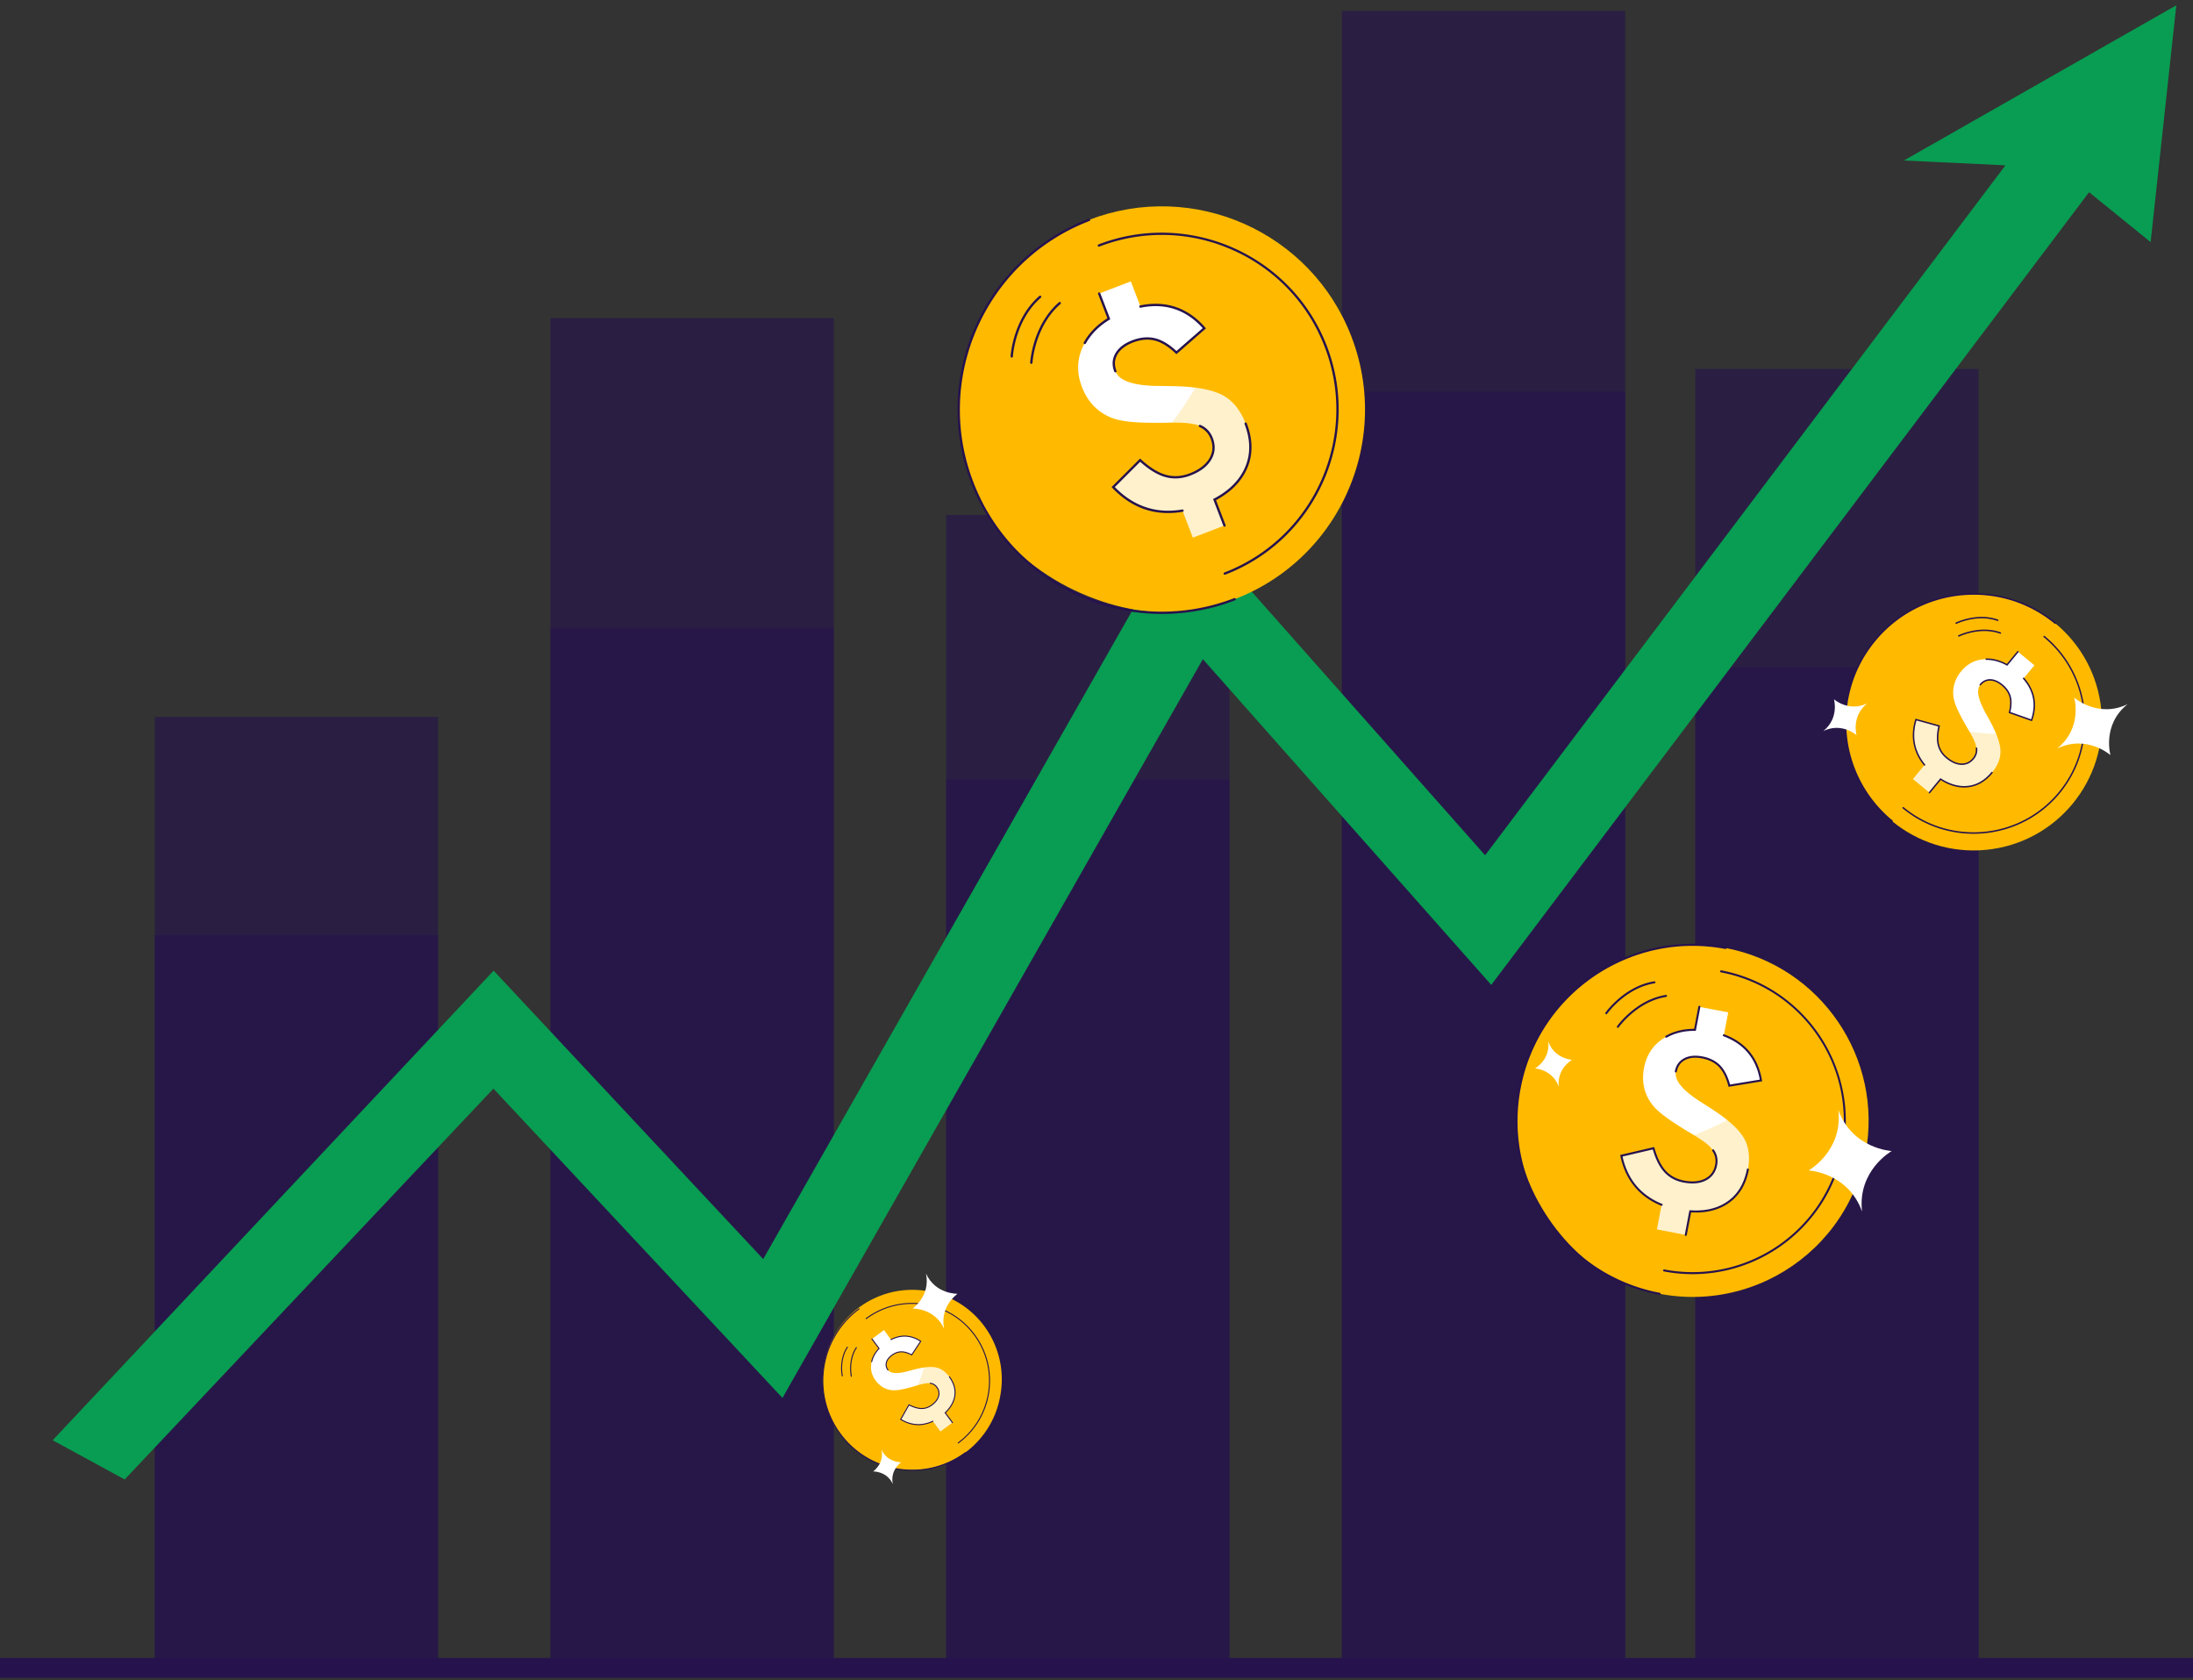 <svg xmlns="http://www.w3.org/2000/svg" width="201" height="154" fill="none"><rect width="100%" height="100%" fill="#333333" stroke="none"/><path fill="#26134D" d="M148.958 1h-25.97v151.426h25.97V1Zm-36.266 46.189h-25.97v105.237h25.97V47.189Zm68.658-13.381h-25.969v118.617h25.969V33.808ZM76.42 29.143H50.452v123.283h25.97V29.143ZM40.153 65.696h-25.97v86.73h25.97v-86.73Z" opacity=".6"/><path fill="#26134D" d="M148.96 35.9h-25.97v116.526h25.97V35.9Zm-36.27 35.543H86.72v80.983h25.97V71.443Zm68.66-10.296h-25.969v91.279h25.969v-91.28Zm-104.931-3.59h-25.97v94.869h25.97v-94.87ZM40.153 85.685h-25.97v66.741h25.97V85.685Z" opacity=".6" style="mix-blend-mode:multiply"/><path fill="#089D52" stroke="#089D52" stroke-width=".91" d="m198.825 2.207.096-.884-.774.44-20.694 11.79-1.359.774 1.562.075 7.035.338-48.545 64.363-26.983-30.475-.422-.476-.314.553-38.386 67.448-24.466-26.176-.331-.354-.333.354-38.946 41.47-.403.43.518.281 4.95 2.694.308.167.24-.254 33.65-35.66L71.205 126.9l.422.451.305-.537 38.236-67.183 26.117 29.495.368.417.335-.444 54.406-72.132 4.712 3.816.648.526.09-.83 1.981-18.27Z"/><path fill="#26134D" d="M201 151.944H0v1.819h201v-1.819Z"/><path fill="#FFBA00" d="M123.87 30.86c4.142 10.791-2.431 23.06-14.499 25.083-6.55 1.098-14.927-2.631-18.494-8.235-6.571-10.32-1.851-23.414 8.94-27.557 9.599-3.685 20.368 1.11 24.053 10.71Z"/><path fill="#FFBA00" d="M121.146 44.18c3.675-8.099.09-17.643-8.008-21.318-8.098-3.675-17.642-.09-21.318 8.008-3.675 8.098-.09 17.643 8.009 21.318 8.098 3.675 17.642.09 21.317-8.009Z" opacity=".2"/><path fill="#fff" d="M112.146 36.264c-.891-.51-2.313-.798-4.264-.865a68.363 68.363 0 0 0-1.678-.027c-2.311-.018-3.635-.47-3.974-1.352-.219-.57-.187-1.1.095-1.59.283-.49.78-.87 1.491-1.144.734-.28 1.419-.34 2.055-.177.637.164 1.288.566 1.955 1.206l2.559-2.233c-.944-1.08-2.034-1.751-3.267-2.013-.809-.171-1.673-.163-2.589.023l-.883-2.303-2.902 1.114.887 2.31c-.971.586-1.706 1.325-2.204 2.217-.713 1.283-.8 2.626-.26 4.033.317.828.778 1.503 1.382 2.024a4.618 4.618 0 0 0 2.143 1.033c.84.18 2.235.254 4.187.222.282-.01.501-.013.655-.01 1.114-.015 1.929.088 2.443.307s.875.599 1.081 1.137c.261.68.214 1.317-.14 1.91-.355.593-.97 1.058-1.845 1.394-.774.296-1.526.341-2.255.132-.73-.209-1.503-.689-2.32-1.442l-2.47 2.467c1.099 1.156 2.339 1.872 3.722 2.147.837.166 1.713.17 2.629.01l.951 2.48 2.901-1.114-.912-2.377c1.262-.661 2.172-1.513 2.725-2.56.7-1.326.742-2.793.124-4.403-.458-1.195-1.133-2.048-2.024-2.558l.002.002Z"/><path fill="#FFBA00" d="M113.292 22.94c-.392 13.598-11.501 22.431-17.8 26.36 4.362 4.069 10.823 5.547 16.767 3.265 8.302-3.187 12.449-12.5 9.262-20.803a16.042 16.042 0 0 0-8.23-8.822h.001Z" opacity=".2" style="mix-blend-mode:multiply"/><path fill="#26134D" d="M103.449 56.018a18.62 18.62 0 0 0 9.75-1.003.105.105 0 0 0 .062-.138.106.106 0 0 0-.138-.061 18.391 18.391 0 0 1-14.162-.37 18.39 18.39 0 0 1-9.753-10.277c-3.658-9.53 1.119-20.258 10.647-23.916a.107.107 0 0 0-.076-.2c-9.64 3.702-14.472 14.554-10.77 24.193a18.604 18.604 0 0 0 9.865 10.396 18.833 18.833 0 0 0 4.575 1.378v-.002Z"/><path fill="#26134D" d="M112.241 52.671a.1.1 0 0 0 .056-.006c8.344-3.203 12.526-12.597 9.323-20.94-3.203-8.345-12.597-12.528-20.942-9.323a.106.106 0 0 0-.061.137.106.106 0 0 0 .137.062 15.882 15.882 0 0 1 12.238.32 15.896 15.896 0 0 1 8.428 8.881c3.161 8.234-.967 17.505-9.2 20.665a.106.106 0 0 0-.062.138.107.107 0 0 0 .082.068l.001-.002ZM92.713 32.769l.012.001a.105.105 0 0 0 .112-.101c.001-.033.204-3.342 2.568-5.386a.107.107 0 1 0-.14-.162c-2.434 2.105-2.64 5.503-2.642 5.537a.107.107 0 0 0 .09.111Zm1.797.578h.011c.06.004.11-.041.113-.1 0-.033.204-3.342 2.568-5.387a.107.107 0 0 0-.14-.162c-2.434 2.105-2.64 5.503-2.642 5.538a.107.107 0 0 0 .09.11Zm4.9-1.809a.108.108 0 0 0 .11-.053c.485-.87 1.214-1.603 2.166-2.179l.077-.046-.919-2.393a.108.108 0 0 0-.138-.061.106.106 0 0 0-.061.137l.854 2.227c-.947.587-1.675 1.33-2.165 2.211a.106.106 0 0 0 .076.157Z"/><path fill="#26134D" d="M102.212 34.127a.1.1 0 0 0 .056-.006.106.106 0 0 0 .061-.138c-.209-.543-.18-1.033.088-1.497.269-.466.752-.835 1.436-1.099.71-.272 1.38-.33 1.991-.173.615.158 1.257.555 1.908 1.179l.071.067 2.712-2.366-.07-.081c-.956-1.094-2.074-1.783-3.325-2.047-.82-.174-1.704-.166-2.634.023a.107.107 0 0 0-.083.127.107.107 0 0 0 .127.083c.9-.182 1.757-.19 2.546-.023 1.175.248 2.229.887 3.137 1.898l-2.404 2.098c-.654-.612-1.304-1.003-1.932-1.165-.657-.169-1.369-.107-2.121.181-.731.28-1.251.68-1.545 1.19-.298.517-.333 1.083-.102 1.681a.106.106 0 0 0 .082.068h.001Zm10.003 14.141a.101.101 0 0 0 .056-.006.106.106 0 0 0 .061-.138l-.877-2.287c1.234-.664 2.138-1.524 2.685-2.56.712-1.349.755-2.86.129-4.492a.105.105 0 0 0-.137-.061.105.105 0 0 0-.062.137c.603 1.572.564 3.024-.12 4.316-.539 1.02-1.441 1.867-2.68 2.515l-.084.044.946 2.464a.106.106 0 0 0 .082.068h.001Zm-6.278-1.34c.783.13 1.61.122 2.462-.026a.106.106 0 0 0 .087-.123.106.106 0 0 0-.123-.087c-.9.155-1.768.153-2.589-.011-1.324-.265-2.533-.95-3.593-2.041l2.322-2.32c.799.72 1.569 1.19 2.289 1.395.749.213 1.53.168 2.322-.136.893-.343 1.532-.827 1.898-1.438.371-.62.421-1.294.149-2.003-.218-.565-.6-.968-1.14-1.197a.108.108 0 0 0-.14.057.107.107 0 0 0 .057.14c.484.206.829.568 1.025 1.078.251.652.207 1.247-.133 1.816-.342.57-.944 1.023-1.792 1.35-.749.286-1.484.33-2.187.13-.711-.203-1.477-.68-2.279-1.417l-.076-.07-2.615 2.613.072.076c1.109 1.167 2.38 1.9 3.779 2.178.068.013.136.026.205.037Z"/><path fill="#FFBA00" d="M182.026 77.885c6.462-.625 11.194-6.368 10.569-12.828-.624-6.46-6.368-11.19-12.829-10.566-6.462.624-11.193 6.367-10.569 12.827.624 6.46 6.368 11.191 12.829 10.567Z"/><path fill="#FFBA00" d="M181.893 76.295c5.587-.55 9.672-5.522 9.123-11.109-.548-5.586-5.523-9.669-11.11-9.12-5.587.549-9.672 5.522-9.123 11.108.548 5.586 5.523 9.67 11.11 9.12Z" opacity=".2"/><path fill="#fff" d="M183.353 68.898c.003-.648-.281-1.518-.85-2.611-.12-.229-.289-.54-.506-.93-.709-1.276-.873-2.143-.493-2.604.245-.297.546-.444.903-.442.357.004.721.158 1.092.464.383.315.629.673.737 1.074.107.4.089.883-.055 1.45l2.022.71c.3-.854.331-1.662.09-2.421a4.007 4.007 0 0 0-.818-1.416l.99-1.2-1.514-1.248-.993 1.205c-.624-.35-1.259-.526-1.903-.521-.927.006-1.692.377-2.297 1.11a3.125 3.125 0 0 0-.682 1.39 2.91 2.91 0 0 0 .099 1.498c.163.518.555 1.307 1.179 2.37a8 8 0 0 1 .209.357c.355.607.552 1.086.591 1.437.04.351-.056.666-.288.947-.292.355-.657.527-1.092.517-.437-.01-.884-.204-1.34-.58-.403-.334-.661-.732-.773-1.198-.113-.466-.09-1.04.07-1.723l-2.123-.59c-.294.964-.302 1.868-.023 2.714.167.512.439.993.811 1.447l-1.066 1.293 1.514 1.247 1.022-1.239c.755.488 1.506.723 2.253.701.946-.028 1.766-.46 2.458-1.3.515-.625.773-1.26.776-1.908Z"/><path fill="#FFBA00" d="M191.031 65.386c-7.592 4.012-15.899.654-20.015-1.584-.88 3.661.316 7.67 3.418 10.227 4.331 3.57 10.737 2.953 14.307-1.378a10.134 10.134 0 0 0 2.29-7.263v-.002Z" opacity=".2" style="mix-blend-mode:multiply"/><path fill="#26134D" d="M169.799 70.26a11.745 11.745 0 0 0 3.582 5.045c.029.024.071.02.095-.01a.067.067 0 0 0-.009-.095 11.608 11.608 0 0 1-4.199-7.896 11.608 11.608 0 0 1 2.614-8.552c4.097-4.971 11.476-5.682 16.448-1.585.029.024.072.02.096-.01a.067.067 0 0 0-.01-.095c-5.029-4.145-12.493-3.426-16.638 1.603a11.74 11.74 0 0 0-2.644 8.65c.098 1.02.323 2.007.665 2.943v.003Z"/><path fill="#26134D" d="M174.371 74.052c.003.01.011.02.02.029 4.354 3.588 10.815 2.966 14.403-1.388 3.588-4.353 2.967-10.815-1.388-14.403a.068.068 0 1 0-.085.105 10.035 10.035 0 0 1 3.628 6.822 10.03 10.03 0 0 1-2.26 7.39c-3.541 4.296-9.917 4.91-14.213 1.369a.067.067 0 0 0-.095.01.065.065 0 0 0-.011.066h.001Zm4.861-16.916.002.007a.066.066 0 0 0 .09.03c.02-.01 1.9-.927 3.757-.264a.07.07 0 0 0 .087-.041.067.067 0 0 0-.041-.086c-1.913-.683-3.844.26-3.863.27a.069.069 0 0 0-.034.084h.002Zm.241 1.167.002.007a.067.067 0 0 0 .091.03c.019-.01 1.899-.927 3.757-.263a.068.068 0 0 0 .086-.041.07.07 0 0 0-.041-.087c-1.913-.683-3.844.26-3.864.27a.068.068 0 0 0-.033.084h.002Zm2.517 2.13c.01.027.035.045.064.045.629-.005 1.258.168 1.87.513l.049.028 1.03-1.25a.068.068 0 0 0-.01-.095.067.067 0 0 0-.095.01l-.958 1.162c-.617-.338-1.252-.507-1.888-.502a.068.068 0 0 0-.068.067c0 .009.002.016.004.023h.002Z"/><path fill="#26134D" d="M181.442 62.777c.004.01.011.02.02.029a.068.068 0 0 0 .096-.01c.234-.284.512-.42.849-.418.34.004.693.154 1.05.448.371.305.611.655.715 1.04.104.387.086.862-.054 1.414l-.016.06 2.143.754.023-.064c.304-.864.335-1.693.092-2.463a4.071 4.071 0 0 0-.832-1.44.068.068 0 0 0-.095-.007.068.068 0 0 0-.007.095c.38.438.652.907.804 1.392.228.722.205 1.5-.068 2.314l-1.9-.67c.133-.548.146-1.027.04-1.422-.111-.413-.367-.786-.759-1.108-.381-.315-.763-.475-1.134-.479-.377-.004-.698.153-.956.466a.065.065 0 0 0-.011.066v.003Zm-4.662 9.89c.003.011.011.02.02.03a.07.07 0 0 0 .096-.01l.983-1.194c.749.472 1.503.701 2.241.68.964-.029 1.807-.475 2.508-1.326a.067.067 0 0 0-.009-.095.068.068 0 0 0-.096.01c-.676.819-1.485 1.249-2.407 1.275-.728.02-1.474-.211-2.215-.69l-.051-.033-1.059 1.286a.065.065 0 0 0-.011.066v.001Zm-1.216-3.866c.171.471.434.922.78 1.345a.068.068 0 0 0 .095.01.067.067 0 0 0 .01-.096 4.414 4.414 0 0 1-.799-1.425c-.267-.81-.266-1.688.004-2.608l1.998.554c-.149.662-.167 1.232-.056 1.692.116.478.383.893.797 1.233.466.384.93.585 1.381.596.456.011.841-.171 1.146-.54.243-.295.345-.63.304-.998a.067.067 0 0 0-.075-.06.067.067 0 0 0-.059.075c.038.33-.054.633-.274.898-.281.34-.62.502-1.039.491-.419-.01-.856-.2-1.298-.565-.391-.322-.644-.712-.751-1.16-.11-.454-.086-1.023.07-1.692l.014-.063-2.248-.624-.019.063c-.297.971-.304 1.898-.022 2.752.013.041.028.084.043.125l-.002-.003Z"/><path fill="#fff" d="M194.999 64.54c-2.36 1.89-1.564 4.665-1.564 4.665s-2.158-1.915-4.882-.606c2.359-1.89 1.564-4.664 1.564-4.664s2.158 1.915 4.882.605Zm-23.863-.075c-1.47 1.178-.974 2.905-.974 2.905s-1.344-1.194-3.041-.377c1.47-1.178.974-2.905.974-2.905s1.345 1.194 3.041.377Z"/><path fill="#FFBA00" d="M91.708 127.746a8.197 8.197 0 1 0-16.21-2.437 8.198 8.198 0 0 0 6.886 9.326 8.198 8.198 0 0 0 9.324-6.889Z"/><path fill="#FFBA00" d="M90.613 127.574a7.09 7.09 0 0 0-5.962-8.061 7.09 7.09 0 0 0-8.058 5.965 7.089 7.089 0 1 0 14.02 2.096Z" opacity=".2"/><path fill="#fff" d="M85.86 125.338c-.438-.111-1.074-.066-1.91.136-.175.042-.414.103-.716.186-.982.264-1.598.228-1.845-.107a.773.773 0 0 1-.146-.685c.063-.242.228-.461.498-.66.28-.207.563-.312.851-.318.29-.005.613.088.972.281l.823-1.247c-.528-.348-1.068-.505-1.623-.47a2.794 2.794 0 0 0-1.096.315l-.646-.873-1.1.814.649.876a2.624 2.624 0 0 0-.674 1.2c-.152.629-.03 1.208.365 1.741.233.314.507.546.824.697.317.15.662.212 1.03.186.379-.023.98-.156 1.803-.399.118-.037.21-.064.276-.081.47-.137.828-.19 1.073-.158a.854.854 0 0 1 .593.355.92.92 0 0 1 .165.827c-.081.293-.287.563-.62.808a1.517 1.517 0 0 1-.94.321c-.335-.002-.72-.115-1.156-.339l-.756 1.338c.602.36 1.213.518 1.832.473.374-.028.747-.13 1.116-.305l.695.941 1.1-.814-.666-.9c.457-.429.743-.898.854-1.407.141-.645-.014-1.274-.466-1.883-.335-.453-.722-.735-1.16-.847l.002-.002Z"/><path fill="#FFBA00" d="M84.78 119.55c1.433 5.815-2.242 10.869-4.452 13.277a7.09 7.09 0 1 0 4.451-13.277Z" opacity=".2" style="mix-blend-mode:multiply"/><path fill="#26134D" d="M84.494 134.742a8.203 8.203 0 0 0 4.02-1.573.047.047 0 0 0 .009-.066.047.047 0 0 0-.066-.01 8.095 8.095 0 0 1-6.053 1.509 8.097 8.097 0 0 1-5.346-3.213c-2.674-3.612-1.909-8.726 1.704-11.399a.047.047 0 0 0-.057-.076c-3.654 2.703-4.428 7.876-1.724 11.531a8.192 8.192 0 0 0 5.409 3.25 8.388 8.388 0 0 0 2.103.047h.001Z"/><path fill="#26134D" d="M87.83 132.287a.04.04 0 0 0 .024-.008c3.163-2.34 3.833-6.818 1.492-9.981-2.34-3.163-6.82-3.833-9.981-1.492a.049.049 0 0 0-.01.067c.016.02.045.025.066.009a6.99 6.99 0 0 1 5.23-1.303 6.99 6.99 0 0 1 4.62 2.776c2.31 3.121 1.648 7.54-1.473 9.849a.048.048 0 0 0-.01.066.048.048 0 0 0 .043.02v-.003Zm-10.623-6.146h.004a.049.049 0 0 0 .037-.057c-.004-.015-.307-1.442.456-2.588a.047.047 0 0 0-.014-.065.047.047 0 0 0-.065.014c-.784 1.179-.473 2.645-.47 2.659a.046.046 0 0 0 .052.037Zm.828.034h.004a.048.048 0 0 0 .037-.057c-.004-.014-.307-1.442.456-2.587a.048.048 0 0 0-.013-.066.047.047 0 0 0-.066.014c-.784 1.179-.473 2.645-.47 2.66a.047.047 0 0 0 .052.036Zm1.865-1.343a.048.048 0 0 0 .04-.036 2.6 2.6 0 0 1 .663-1.179l.027-.029-.671-.908a.049.049 0 0 0-.067-.01.049.049 0 0 0-.01.067l.626.845c-.333.36-.554.761-.66 1.192a.048.048 0 0 0 .036.057h.016v.001Z"/><path fill="#26134D" d="M81.395 125.599a.04.04 0 0 0 .023-.008.049.049 0 0 0 .01-.067.726.726 0 0 1-.14-.645c.06-.23.222-.443.481-.635.27-.199.547-.303.825-.308.28-.005.598.088.948.276l.037.021.873-1.323-.04-.026c-.533-.351-1.09-.512-1.65-.478-.369.023-.743.13-1.115.32a.046.046 0 0 0-.02.062c.012.023.04.033.063.021.36-.184.722-.287 1.077-.309.528-.033 1.05.115 1.555.437l-.774 1.173c-.349-.182-.67-.273-.957-.267-.298.006-.594.116-.878.326-.278.205-.45.436-.516.687a.828.828 0 0 0 .155.725c.01.015.026.021.042.019l.001-.001Zm5.907 4.824a.04.04 0 0 0 .023-.008.049.049 0 0 0 .01-.067l-.642-.866c.445-.427.727-.898.838-1.403.144-.656-.015-1.302-.473-1.921a.049.049 0 0 0-.066-.01.049.049 0 0 0-.01.067c.44.596.595 1.216.458 1.845-.109.496-.392.962-.841 1.382l-.03.029.69.934a.046.046 0 0 0 .043.019v-.001Zm-2.821.171a3.257 3.257 0 0 0 1.042-.301.048.048 0 0 0 .023-.062.046.046 0 0 0-.063-.023 3.12 3.12 0 0 1-1.1.3c-.592.044-1.186-.105-1.764-.443l.712-1.257c.424.212.805.321 1.136.323.342.003.668-.109.969-.331.339-.251.552-.531.636-.834a.964.964 0 0 0-.173-.866.9.9 0 0 0-.624-.374.048.048 0 0 0-.053.041.048.048 0 0 0 .041.053c.23.03.419.144.561.337a.864.864 0 0 1 .157.785c-.077.282-.28.546-.6.784-.284.21-.59.315-.913.312-.326-.002-.706-.114-1.133-.333l-.04-.02-.803 1.415.04.024c.607.365 1.233.527 1.86.481l.092-.009-.003-.002Z"/><path fill="#fff" d="M84.874 116.723c.881 1.915 2.893 1.845 2.893 1.845s-1.66 1.137-1.233 3.202c-.882-1.916-2.893-1.845-2.893-1.845s1.66-1.137 1.233-3.202Zm-4.078 16.135c.55 1.194 1.802 1.151 1.802 1.151s-1.034.708-.769 1.995c-.549-1.194-1.802-1.151-1.802-1.151s1.035-.708.77-1.995Z"/><path fill="#FFBA00" d="M170.981 105.748c-1.89 9.907-12.466 15.956-22.336 11.764-5.136-2.182-9.51-8.615-9.647-14.195-.266-10.72 9.253-18.327 19.159-16.438 8.751 1.67 14.493 10.117 12.824 18.869Z"/><path fill="#FFBA00" d="M168.859 105.221c-1.377 7.568-8.602 12.572-16.138 11.247-7.585-1.334-12.693-8.66-11.315-16.237 1.377-7.568 8.603-12.572 16.139-11.246 7.585 1.333 12.692 8.659 11.314 16.236Z" opacity=".2"/><path fill="#fff" d="M159.88 104.375c-.423-.782-1.338-1.642-2.746-2.583a65.526 65.526 0 0 0-1.222-.787c-1.693-1.068-2.463-2.004-2.309-2.81.099-.52.365-.895.795-1.126.433-.232.972-.285 1.62-.162.669.128 1.201.397 1.594.807.395.412.691 1.006.89 1.78l2.902-.475c-.201-1.226-.697-2.218-1.486-2.974-.518-.496-1.158-.883-1.918-1.164l.4-2.1-2.644-.504-.402 2.106c-.983-.012-1.862.197-2.634.628-1.112.62-1.789 1.569-2.034 2.85-.143.756-.113 1.462.094 2.122a4.01 4.01 0 0 0 1.107 1.739c.537.516 1.53 1.207 2.981 2.075.212.122.375.22.488.292.827.497 1.38.944 1.659 1.341.279.396.372.84.278 1.331-.119.619-.443 1.067-.976 1.342-.532.275-1.198.337-1.995.185-.704-.134-1.279-.446-1.721-.932-.442-.486-.792-1.194-1.051-2.122l-2.945.69c.282 1.352.868 2.446 1.761 3.28.54.504 1.184.906 1.931 1.208l-.431 2.259 2.645.505.412-2.167c1.233.09 2.291-.123 3.176-.641 1.121-.656 1.822-1.718 2.102-3.186.208-1.09.1-2.025-.322-2.807h.001Z"/><path fill="#FFBA00" d="M166.807 95.085c-6.497 9.835-18.71 11.267-25.143 11.284 1.354 4.988 5.437 9.026 10.856 10.061 7.568 1.443 14.875-3.522 16.318-11.091a13.904 13.904 0 0 0-2.032-10.254h.001Z" opacity=".2" style="mix-blend-mode:multiply"/><path fill="#26134D" d="M144.456 114.951a16.12 16.12 0 0 0 7.638 3.712.092.092 0 1 0 .035-.182 15.936 15.936 0 0 1-10.26-6.739 15.944 15.944 0 0 1-2.49-12.021c1.658-8.687 10.073-14.407 18.76-12.75a.093.093 0 1 0 .035-.183c-8.787-1.676-17.3 4.11-18.976 12.898a16.117 16.117 0 0 0 2.519 12.159 16.243 16.243 0 0 0 2.741 3.104l-.002.002Z"/><path fill="#26134D" d="M152.459 116.5a.102.102 0 0 0 .044.022c7.607 1.451 14.976-3.558 16.427-11.165 1.45-7.607-3.558-14.976-11.165-16.427a.093.093 0 1 0-.035.183 13.771 13.771 0 0 1 8.866 5.823 13.773 13.773 0 0 1 2.151 10.386c-1.431 7.507-8.702 12.449-16.209 11.018a.093.093 0 0 0-.079.16Zm-5.295-23.571.009.006c.042.029.1.02.129-.023.017-.024 1.676-2.368 4.349-2.794a.094.094 0 0 0 .078-.106.094.094 0 0 0-.107-.077c-2.754.439-4.455 2.847-4.472 2.87a.092.092 0 0 0 .014.124Zm1.061 1.245.008.006c.043.03.1.02.129-.023.017-.024 1.677-2.368 4.35-2.794a.093.093 0 0 0 .077-.106.092.092 0 0 0-.106-.077c-2.754.44-4.456 2.847-4.473 2.871a.094.094 0 0 0 .015.123Zm4.432.906a.09.09 0 0 0 .106.01c.754-.42 1.624-.627 2.589-.615h.077l.416-2.182a.093.093 0 1 0-.182-.035l-.387 2.03c-.966 0-1.842.215-2.604.64a.094.094 0 0 0-.036.125c.005.01.012.018.02.024l.001.003Z"/><path fill="#26134D" d="M153.538 98.265a.092.092 0 0 0 .152-.052c.095-.495.34-.842.749-1.062.41-.22.935-.271 1.559-.152.647.123 1.167.386 1.545.781.38.397.672.982.866 1.74l.022.082 3.078-.504-.015-.092c-.204-1.24-.713-2.26-1.513-3.025-.524-.502-1.179-.9-1.949-1.186a.094.094 0 0 0-.12.055.093.093 0 0 0 .054.12c.746.276 1.381.66 1.885 1.145.751.719 1.236 1.671 1.444 2.83l-2.728.447c-.202-.748-.502-1.333-.89-1.74-.407-.424-.96-.704-1.644-.834-.666-.127-1.232-.07-1.681.172-.455.243-.739.644-.843 1.19a.09.09 0 0 0 .031.088l-.002-.003Zm.912 14.98a.093.093 0 0 0 .043.022.093.093 0 0 0 .109-.074l.398-2.085c1.212.074 2.27-.146 3.146-.659 1.141-.669 1.863-1.762 2.146-3.249a.092.092 0 1 0-.182-.035c-.273 1.432-.966 2.483-2.058 3.123-.863.506-1.913.717-3.122.629l-.082-.006-.428 2.247a.09.09 0 0 0 .03.087Zm-4.013-3.852a6.361 6.361 0 0 0 1.825 1.104.092.092 0 1 0 .07-.171 6.102 6.102 0 0 1-1.902-1.19c-.854-.799-1.431-1.856-1.714-3.144l2.77-.649c.26.895.611 1.593 1.048 2.073.455.5 1.05.823 1.772.96.814.155 1.506.09 2.055-.193.556-.288.9-.761 1.023-1.408.098-.515 0-.987-.292-1.402a.094.094 0 0 0-.129-.023.093.093 0 0 0-.023.129 1.6 1.6 0 0 1 .262 1.261c-.113.595-.416 1.014-.927 1.277-.512.265-1.162.323-1.934.175-.682-.13-1.244-.433-1.67-.902-.43-.475-.777-1.176-1.03-2.085l-.024-.085-3.119.73.018.088c.284 1.365.886 2.486 1.789 3.33.043.041.088.082.134.122l-.002.003Z"/><path fill="#fff" d="M168.493 101.72c1.276 3.574 4.893 3.768 4.893 3.768s-3.158 1.775-2.719 5.545c-1.277-3.575-4.894-3.768-4.894-3.768s3.159-1.775 2.72-5.545Zm-26.587-6.27c.568 1.59 2.178 1.677 2.178 1.677s-1.406.79-1.21 2.469c-.569-1.59-2.179-1.678-2.179-1.678s1.406-.79 1.211-2.469Z"/></svg>